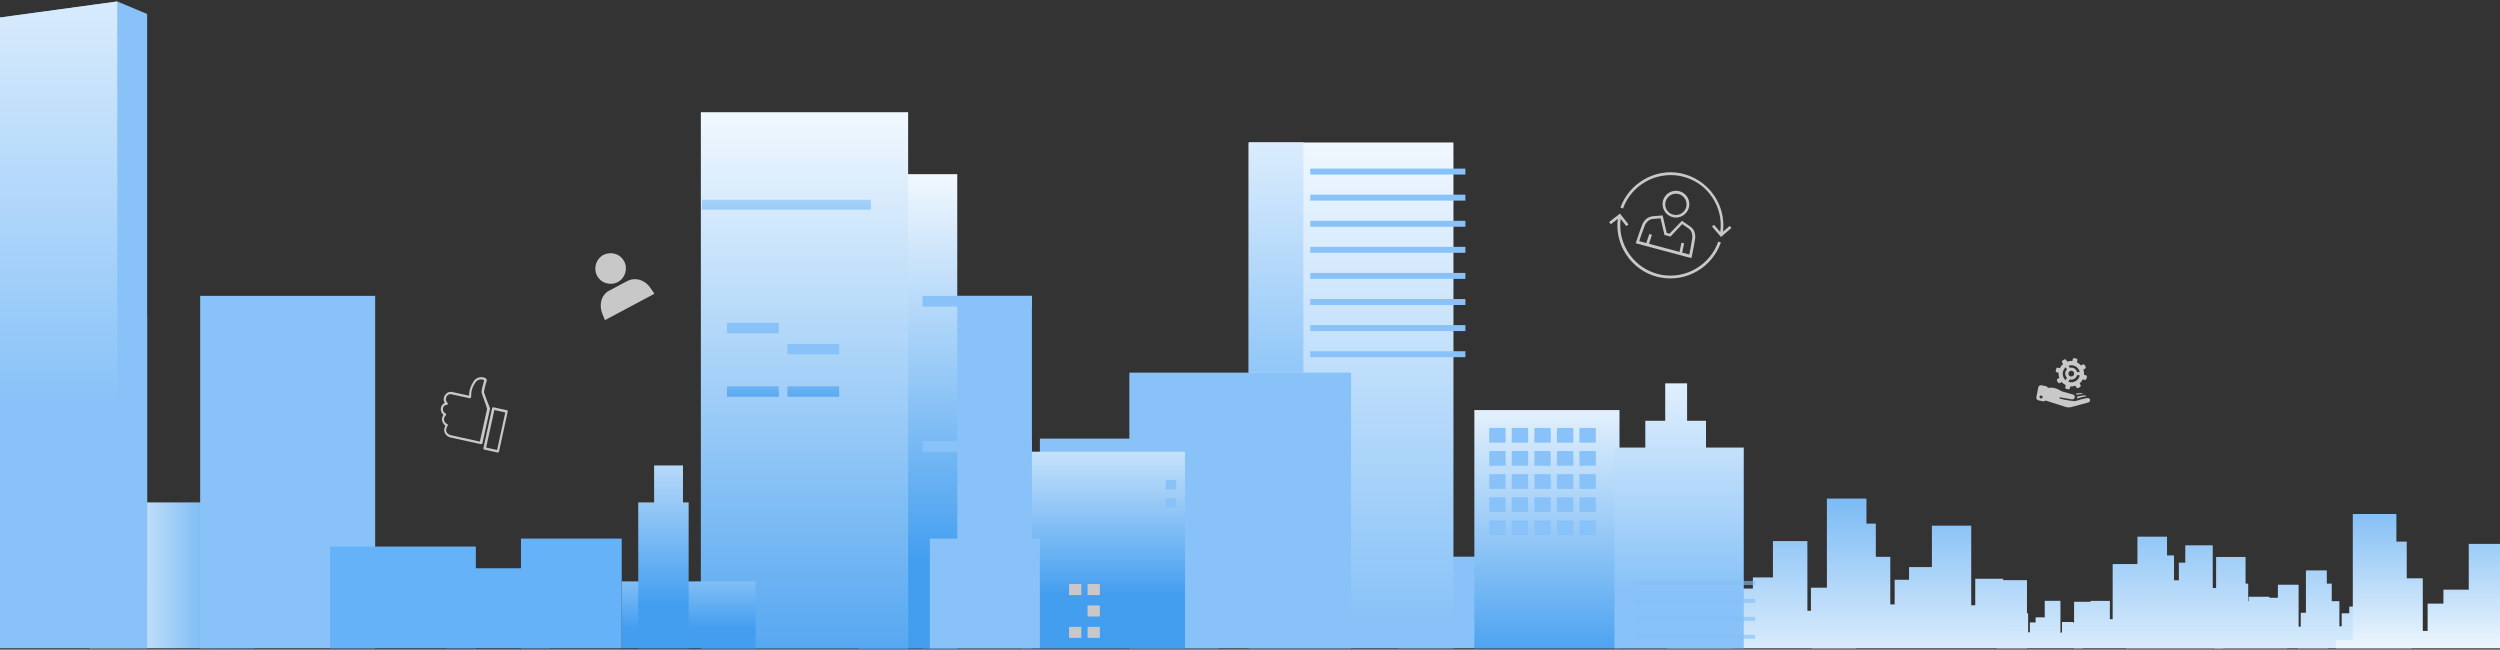 <?xml version="1.0" encoding="UTF-8"?> <svg xmlns="http://www.w3.org/2000/svg" width="1170" height="304" viewBox="0 0 1170 304" fill="none"><rect x="0" y="0" width="1170" height="304" fill="#333333" stroke="none"/><path d="M868.724 275.584V303.395H780.358V288.919H786.67V242.108H802.873V252.403H806.722V266.015H812.649V285.568H814.458V275.446H820.346V270.23H829.737V253.233H845.863V285.845H847.518V275.032H858.949V275.584H868.724Z" fill="url(#paint0_linear_133_1653)"></path><path d="M948.624 271.508V303.395H847.788V286.743H854.985V233.334H873.497V245.045H877.885V260.591H884.658V282.874H886.698V271.336H893.433V265.394H904.133V246.013H922.529V283.254H924.415V270.852H937.462V271.508H948.624Z" fill="url(#paint1_linear_133_1653)"></path><path d="M1070.47 279.764V303.394H994.884V291.199H1000.31V251.159H1014.17V259.934H1017.44V271.576H1022.56V288.297H1024.06V279.66H1029.1V275.204H1037.14V260.66H1050.92V288.573H1052.34V279.28H1062.12V279.764H1070.47Z" fill="url(#paint2_linear_133_1653)"></path><path d="M1089.52 287.088V303.394H1036.3V295.138H1040.11V266.947H1049.88V273.131H1052.15V281.353H1055.77V293.099H1056.85V287.019H1060.39V283.875H1066.05V273.649H1075.75V293.272H1076.75V286.777H1083.64V287.088H1089.52Z" fill="url(#paint3_linear_133_1653)"></path><path d="M1128.59 287.088V303.394H1075.4V295.138H1079.17V266.947H1088.95V273.131H1091.25V281.353H1094.83V293.099H1095.91V287.019H1099.45V283.875H1105.11V273.649H1114.85V293.272H1115.81V286.777H1122.7V287.088H1128.59Z" fill="url(#paint4_linear_133_1653)"></path><path d="M1170 254.545V303.395H1093.18V299.525H1101.11V240.554H1121.51V253.474H1126.36V270.644H1133.86V295.276H1136.13V282.494H1143.52V275.964H1155.38V254.545H1170Z" fill="url(#paint5_linear_133_1653)"></path><path d="M974.68 291.372V303.394H934.461V297.452H937.347V276.137H944.737V280.801H946.469V287.019H949.163V295.898H949.971V291.303H952.665V288.919H956.937V281.181H964.288V296.036H965.019V291.096H970.215V291.372H974.68Z" fill="url(#paint6_linear_133_1653)"></path><path d="M1040.53 292.202V303.395H970.676V281.631H978.412V281.216H987.418V289.784H988.726V263.977H1001.5V277.416H1008.93V281.527H1013.55V289.542H1014.97V274.099H1019.71V263.321H1022.71V255.202H1035.56V292.202H1040.53Z" fill="url(#paint7_linear_133_1653)"></path><path d="M810.494 260.521H654.16V303.377H810.494V260.521Z" fill="#88C2F8"></path><path d="M680.216 66.68H584.384V303.409H680.216V66.68Z" fill="url(#paint8_linear_133_1653)"></path><path d="M632.301 174.396H528.54V303.405H632.301V174.396Z" fill="#88C2F8"></path><path d="M570.414 205.28H486.667V303.39H570.414V205.28Z" fill="#88C2F8"></path><path d="M554.595 211.396H478.275V303.378H554.595V211.396Z" fill="url(#paint9_linear_133_1653)"></path><path d="M482.933 138.468H431.745V303.381H482.933V138.468Z" fill="#88C2F8"></path><path d="M448 81.516H402V303.516H448V81.516Z" fill="url(#paint10_linear_133_1653)"></path><path d="M425 52.516H328V303.516H425V52.516Z" fill="url(#paint11_linear_133_1653)"></path><path d="M353.617 272.095H290.999V303.401H353.617V272.095Z" fill="url(#paint12_linear_133_1653)"></path><path d="M322.288 235.129V303.394H298.695V235.129H306.123V217.821H319.632V235.129H322.288Z" fill="url(#paint13_linear_133_1653)"></path><path d="M290.96 252.058H243.813V303.405H290.96V252.058Z" fill="#66B2F8"></path><path d="M257.478 265.945H209.1V303.38H257.478V265.945Z" fill="#66B2F8"></path><path d="M119.116 235.13H41.873V303.391H119.116V235.13Z" fill="url(#paint14_linear_133_1653)"></path><path d="M68.853 6.534V303.395H0V8.192L54.882 0.695L68.853 6.534Z" fill="#88C2F8"></path><path d="M757.922 191.912H689.993V303.385H757.922V191.912Z" fill="url(#paint15_linear_133_1653)"></path><path d="M816.074 209.462V303.395H755.572V209.462H770.005V196.922H779.319V179.406H789.556V196.922H798.408V209.462H816.074Z" fill="url(#paint16_linear_133_1653)"></path><path d="M685.796 78.909H613.21V81.694H685.796V78.909Z" fill="#88C2F8"></path><path d="M685.796 91.103H613.21V93.888H685.796V91.103Z" fill="#88C2F8"></path><path d="M685.796 103.334H613.21V106.118H685.796V103.334Z" fill="#88C2F8"></path><path d="M685.796 115.528H613.21V118.313H685.796V115.528Z" fill="#88C2F8"></path><path d="M685.796 127.724H613.21V130.508H685.796V127.724Z" fill="#88C2F8"></path><path d="M685.796 139.953H613.21V142.738H685.796V139.953Z" fill="#88C2F8"></path><path d="M685.796 152.148H613.21V154.933H685.796V152.148Z" fill="#88C2F8"></path><path d="M685.796 164.378H613.21V167.162H685.796V164.378Z" fill="#88C2F8"></path><path d="M821.424 271.888H764.425V273.798H821.424V271.888Z" fill="#84C0F5" fill-opacity="0.61"></path><path d="M821.424 280.248H764.425V282.158H821.424V280.248Z" fill="#84C0F5" fill-opacity="0.61"></path><path d="M821.424 288.643H764.425V290.553H821.424V288.643Z" fill="#84C0F5" fill-opacity="0.61"></path><path d="M821.424 297.003H764.425V298.913H821.424V297.003Z" fill="#84C0F5" fill-opacity="0.61"></path><path d="M704.617 200.272H696.958V207.161H704.617V200.272Z" fill="#88C2F8"></path><path d="M715.162 200.272H707.503V207.161H715.162V200.272Z" fill="#88C2F8"></path><path d="M725.747 200.272H718.088V207.161H725.747V200.272Z" fill="#88C2F8"></path><path d="M736.291 200.272H728.632V207.161H736.291V200.272Z" fill="#88C2F8"></path><path d="M746.838 200.272H739.179V207.161H746.838V200.272Z" fill="#88C2F8"></path><path d="M704.617 211.085H696.958V217.974H704.617V211.085Z" fill="#88C2F8"></path><path d="M715.162 211.085H707.503V217.974H715.162V211.085Z" fill="#88C2F8"></path><path d="M725.747 211.085H718.088V217.974H725.747V211.085Z" fill="#88C2F8"></path><path d="M736.291 211.085H728.632V217.974H736.291V211.085Z" fill="#88C2F8"></path><path d="M746.838 211.085H739.179V217.974H746.838V211.085Z" fill="#88C2F8"></path><path d="M704.617 221.934H696.958V228.822H704.617V221.934Z" fill="#88C2F8"></path><path d="M715.162 221.934H707.503V228.822H715.162V221.934Z" fill="#88C2F8"></path><path d="M725.747 221.934H718.088V228.822H725.747V221.934Z" fill="#88C2F8"></path><path d="M736.291 221.934H728.632V228.822H736.291V221.934Z" fill="#88C2F8"></path><path d="M746.838 221.934H739.179V228.822H746.838V221.934Z" fill="#88C2F8"></path><path d="M704.617 232.746H696.958V239.635H704.617V232.746Z" fill="#88C2F8"></path><path d="M715.162 232.746H707.503V239.635H715.162V232.746Z" fill="#88C2F8"></path><path d="M725.747 232.746H718.088V239.635H725.747V232.746Z" fill="#88C2F8"></path><path d="M736.291 232.746H728.632V239.635H736.291V232.746Z" fill="#88C2F8"></path><path d="M746.838 232.746H739.179V239.635H746.838V232.746Z" fill="#88C2F8"></path><path d="M704.617 243.594H696.958V250.482H704.617V243.594Z" fill="#88C2F8"></path><path d="M715.162 243.594H707.503V250.482H715.162V243.594Z" fill="#88C2F8"></path><path d="M725.747 243.594H718.088V250.482H725.747V243.594Z" fill="#88C2F8"></path><path d="M736.291 243.594H728.632V250.482H736.291V243.594Z" fill="#88C2F8"></path><path d="M746.838 243.594H739.179V250.482H746.838V243.594Z" fill="#88C2F8"></path><path d="M604.282 184.104H595.084V187.548H604.282V184.104Z" fill="#88C2F8"></path><path d="M599.856 189.425H595.084V193.705H599.856V189.425Z" fill="#88C2F8"></path><path d="M555.212 181.341H550.247V185.811H555.212V181.341Z" fill="#88C2F8"></path><path d="M552.132 195.539H547.475V199.716H552.132V195.539Z" fill="#88C2F8"></path><path d="M579.419 197.612H574.762V201.789H579.419V197.612Z" fill="#88C2F8"></path><path d="M550.477 224.627H545.589V229.011H550.477V224.627Z" fill="#88C2F8"></path><path d="M550.477 233.126H545.589V237.51H550.477V233.126Z" fill="#88C2F8"></path><path d="M506.064 273.338H500.329V278.489H506.064V273.338Z" fill="#C9C8C8"></path><path d="M514.724 273.338H508.989V278.489H514.724V273.338Z" fill="#C9C8C8"></path><path d="M514.724 283.357H508.989V288.508H514.724V283.357Z" fill="#C9C8C8"></path><path d="M506.064 293.376H500.329V298.527H506.064V293.376Z" fill="#C9C8C8"></path><path d="M514.724 293.376H508.989V298.527H514.724V293.376Z" fill="#C9C8C8"></path><path d="M455.49 285.775H449.756V290.926H455.49V285.775Z" fill="#C9C8C8"></path><path d="M464.189 285.775H458.454V290.926H464.189V285.775Z" fill="#C9C8C8"></path><path d="M473.042 285.775H467.308V290.926H473.042V285.775Z" fill="#C9C8C8"></path><path d="M481.739 285.775H476.005V290.926H481.739V285.775Z" fill="#C9C8C8"></path><path d="M473.042 295.829H467.308V300.98H473.042V295.829Z" fill="#C9C8C8"></path><path d="M464.189 295.829H458.454V300.98H464.189V295.829Z" fill="#C9C8C8"></path><path d="M482.933 138.468H431.745V143.477H482.933V138.468Z" fill="#88C2F8"></path><path d="M482.933 206.421H431.745V211.43H482.933V206.421Z" fill="#88C2F8"></path><path d="M486.666 252.058H435.171V303.405H486.666V252.058Z" fill="#88C2F8"></path><path d="M364.469 151.105H340.261V155.977H364.469V151.105Z" fill="#88C2F8"></path><path d="M392.719 160.985H368.511V165.856H392.719V160.985Z" fill="#88C2F8"></path><path d="M364.469 180.781H340.261V185.652H364.469V180.781Z" fill="url(#paint17_linear_133_1653)"></path><path d="M392.719 180.781H368.511V185.652H392.719V180.781Z" fill="url(#paint18_linear_133_1653)"></path><path d="M407.575 93.516H328.484V98.107H407.575V93.516Z" fill="url(#paint19_linear_133_1653)"></path><path d="M175.576 138.468H93.676V303.381H175.576V138.468Z" fill="#88C2F8"></path><path d="M222.684 255.789H154.447V303.388H222.684V255.789Z" fill="#66B2F8"></path><path d="M609.978 66.645H584.384V174.366H609.978V66.645Z" fill="url(#paint20_linear_133_1653)"></path><path d="M68.853 147.761V274.341L0 262.111V147.761H68.853Z" fill="#88C2F8"></path><path d="M54.882 0.695V272.096L0 191.463V8.192L54.882 0.695Z" fill="url(#paint21_linear_133_1653)"></path><path d="M232.863 211.789L226.683 210.432C226.532 210.432 226.381 210.282 226.306 210.206C226.231 210.055 226.231 209.905 226.231 209.754L230.301 191.062C230.376 190.76 230.677 190.534 230.979 190.61L237.159 191.966C237.31 191.966 237.461 192.117 237.536 192.192C237.612 192.343 237.612 192.494 237.612 192.645L233.542 211.337C233.466 211.638 233.24 211.789 232.939 211.789C232.939 211.789 232.939 211.789 232.863 211.789ZM231.356 191.891L227.512 209.452L232.637 210.583L236.481 193.022L231.356 191.891ZM225.1 207.87L210.93 204.779C208.669 204.252 207.614 202.292 207.915 200.709C208.066 200.106 208.292 199.579 208.443 199.202C207.312 198.448 206.634 196.79 206.86 195.81C207.011 195.057 207.312 194.529 207.539 194.152C206.483 193.323 206.107 191.891 206.333 190.836C206.634 189.554 207.388 188.876 208.142 188.575C207.765 187.972 207.463 187.143 207.765 186.012C208.066 184.731 209.498 182.997 211.609 183.449L219.523 185.183C219.523 182.62 220.276 180.51 221.784 178.249C223.216 176.214 225.703 176.289 226.909 176.817C227.889 177.269 227.889 177.797 227.813 178.023C227.738 178.173 227.663 178.55 227.512 179.078C227.21 180.208 226.457 182.922 226.532 183.6C226.683 184.278 228.266 188.499 229.321 191.062C229.396 191.137 229.396 191.288 229.321 191.363L225.778 207.417C225.703 207.719 225.477 207.87 225.175 207.87C225.175 207.87 225.175 207.87 225.1 207.87ZM225.402 183.751C225.251 182.922 225.778 180.887 226.381 178.776C226.457 178.4 226.532 178.173 226.607 177.947C226.381 177.797 225.854 177.57 225.1 177.57C224.497 177.57 223.367 177.797 222.613 178.852C221.03 181.113 220.427 183.148 220.502 185.786C220.502 185.937 220.427 186.163 220.276 186.238C220.126 186.313 219.975 186.389 219.824 186.389L211.232 184.505C209.724 184.203 208.895 185.484 208.744 186.238C208.443 187.519 209.197 188.273 209.423 188.499C209.574 188.65 209.649 188.876 209.574 189.102C209.498 189.328 209.272 189.479 209.046 189.479C208.971 189.479 207.689 189.554 207.312 191.062C207.162 191.891 207.463 193.022 208.518 193.474C208.669 193.549 208.82 193.7 208.82 193.926C208.82 194.152 208.745 194.303 208.594 194.454C208.594 194.454 208.066 194.906 207.765 196.036C207.614 196.715 208.368 198.222 209.197 198.373C209.347 198.448 209.498 198.524 209.574 198.75C209.649 198.9 209.649 199.127 209.498 199.277C209.498 199.277 208.971 199.956 208.82 200.935C208.594 201.991 209.423 203.272 210.93 203.649L224.572 206.664L227.964 191.363C227.738 190.082 225.552 184.731 225.402 183.751Z" fill="#C9C8C8"></path><g clip-path="url(#clip0_133_1653)"><path d="M782.715 101.614C786.039 102.503 789.515 100.495 790.404 97.171C791.293 93.847 789.285 90.371 785.961 89.482C782.637 88.593 779.161 90.602 778.272 93.925C777.443 97.354 779.391 100.725 782.715 101.614ZM785.605 90.811C788.264 91.523 789.847 94.261 789.135 96.921C788.424 99.58 785.686 101.162 783.026 100.451C780.367 99.739 778.785 97.001 779.496 94.342C780.29 91.705 782.946 90.1 785.605 90.811Z" fill="#C9C8C8"></path><path d="M770.114 102.785C769.266 103.626 768.645 104.617 768.4 105.532C768.4 105.532 766.917 109.409 765.729 113.187L765.551 113.852L791.56 120.81L791.738 120.145C792.595 116.279 793.224 112.261 793.224 112.261C793.491 111.264 793.425 110.178 793.132 108.942C792.84 107.707 792.042 106.692 790.991 105.965L787.153 103.336L781.357 109.354L780.028 108.998L778.117 100.829L773.479 101.191C772.182 101.379 770.985 101.86 770.114 102.784L770.114 102.785ZM777.135 102.169L778.969 109.961L781.794 110.717L787.273 104.881L790.203 106.912C791.028 107.489 791.62 108.271 791.813 109.213C791.99 109.884 792.161 110.909 791.894 111.906C791.894 111.906 791.376 115.507 790.586 119.125L787.263 118.236L788.169 113.848L786.901 113.598L786.016 117.902L771.723 114.078L773.106 109.907L771.882 109.491L770.476 113.745L767.153 112.856C768.275 109.327 769.602 106.031 769.646 105.865C769.913 104.868 770.551 104.148 771.039 103.655C771.654 103.018 772.58 102.554 773.583 102.466L777.135 102.169Z" fill="#C9C8C8"></path><path d="M786.266 82.351C792.443 83.558 797.749 87.026 801.253 92.237C804.512 97.027 805.899 102.83 805.074 108.575L802.145 105.209L801.214 106.028L805.432 110.897L810.301 106.679L809.481 105.747L806.37 108.388C807.073 102.432 805.626 96.524 802.245 91.523C798.536 86.079 792.859 82.334 786.35 81.038C774.578 78.779 762.487 85.695 758.355 97.145L759.579 97.561C763.472 86.67 774.909 80.203 786.266 82.35L786.266 82.351Z" fill="#C9C8C8"></path><path d="M777.368 128.589C765.097 126.197 756.877 114.648 758.455 102.426L761.112 105.808L762.127 105.011L758.141 99.938L753.068 103.923L753.865 104.938L757.119 102.425C756.417 108.381 757.758 114.349 761.223 119.373C764.604 124.374 769.533 127.919 775.35 129.475C775.932 129.63 776.513 129.786 777.117 129.858C789.223 132.206 801.358 125.124 805.367 113.463L804.143 113.047C800.289 124.126 788.807 130.76 777.367 128.591L777.368 128.589Z" fill="#C9C8C8"></path></g><path d="M299.352 130.943C297.523 130.422 295.563 130.554 293.8 131.404L284.919 136.113C281.524 137.945 280.22 142.387 281.791 146.567L283.1 149.832L306.28 137.471L304.253 134.533C303.011 132.77 301.247 131.53 299.352 130.943ZM289.162 131.995C292.623 130.099 293.927 125.787 292.095 122.26C291.18 120.563 289.677 119.323 287.847 118.801C286.148 118.28 284.189 118.412 282.361 119.328C278.9 121.224 277.596 125.536 279.428 129.062C280.343 130.76 281.846 132 283.676 132.522C285.505 133.043 287.465 132.911 289.162 131.995Z" fill="#C9C8C8"></path><g clip-path="url(#clip1_133_1653)"><path d="M964.159 185.948L969.662 186.912C970.282 187 970.881 186.574 971.001 185.936C971.096 185.292 970.645 184.686 970.05 184.604L965.296 183.254C964.971 183.166 964.467 182.948 964.195 182.766C961.369 181.03 959.416 181.409 958.39 181.532C958.285 181.128 957.94 180.82 957.509 180.729L955.428 180.296C954.74 180.162 954.06 180.593 953.933 181.256L953.012 185.912C952.885 186.575 953.348 187.238 954.035 187.371L956.116 187.805C956.547 187.896 956.997 187.723 957.242 187.414L966.145 190.271C967.116 190.643 968.099 190.777 969.095 190.566L969.379 190.509L977.283 188.373C977.662 188.261 978 188.005 978.109 187.606C978.256 187.163 978.124 186.564 977.489 186.337C977.047 186.19 975.937 186.423 975.646 186.505C974.593 186.728 973.098 187.098 972.086 187.465C972.022 187.502 971.909 187.524 971.852 187.536C971.41 187.683 970.969 187.724 970.493 187.701C967.878 187.552 964.27 186.622 964.27 186.622L964.07 186.567C963.921 186.526 963.798 186.386 963.814 186.229C963.812 186.041 963.984 185.9 964.159 185.948L964.159 185.948ZM955.034 186.464C954.66 186.362 954.417 185.974 954.519 185.599C954.621 185.225 955.027 185.014 955.402 185.116C955.776 185.218 956.019 185.606 955.917 185.98C955.815 186.355 955.433 186.573 955.034 186.464ZM972.138 185.602C972.971 185.4 974.553 185.108 975.408 185.019C975.823 184.971 976.223 185.08 976.504 185.425C976.202 185.45 975.919 185.507 975.635 185.564C974.727 185.745 973.093 186.131 972.258 186.44C972.17 186.469 972.081 186.499 971.993 186.528L972.095 186.154C972.111 185.997 972.134 185.816 972.125 185.652L972.138 185.602L972.138 185.602ZM974.788 184.341C974.171 184.441 972.996 184.522 972.421 184.661L972.018 184.765C971.986 184.783 971.954 184.802 971.897 184.813C971.795 184.597 971.661 184.4 971.495 184.221C972.038 184.1 973.182 184.037 973.704 183.991C974.126 183.919 974.5 184.021 974.788 184.341L974.788 184.341ZM972.234 168.626C972.323 168.301 972.123 167.952 971.798 167.863L970.85 167.604C970.525 167.516 970.176 167.716 970.087 168.04L969.842 168.939C969.028 168.878 968.197 168.973 967.425 169.246L966.972 168.451C966.783 168.159 966.409 168.057 966.123 168.22L965.29 168.717C964.997 168.905 964.895 169.28 965.059 169.566L965.513 170.36C964.88 170.912 964.376 171.579 964.015 172.312L963.116 172.067C962.792 171.978 962.442 172.178 962.354 172.503L962.095 173.451C962.007 173.776 962.206 174.125 962.531 174.214L963.43 174.459C963.368 175.273 963.47 176.079 963.761 176.882L962.91 177.347C962.618 177.536 962.516 177.91 962.679 178.196L963.176 179.029C963.364 179.322 963.739 179.424 964.025 179.26L964.851 178.788C965.402 179.421 966.044 179.918 966.784 180.254L966.532 181.178C966.444 181.502 966.644 181.852 966.968 181.94L967.917 182.199C968.241 182.287 968.591 182.088 968.679 181.763L968.931 180.839C969.721 180.894 970.552 180.799 971.323 180.526L971.795 181.352C971.984 181.645 972.358 181.747 972.644 181.583L973.477 181.086C973.769 180.898 973.871 180.524 973.708 180.238L973.254 179.444C973.887 178.892 974.384 178.25 974.738 177.542L975.662 177.794C975.986 177.882 976.336 177.682 976.424 177.358L976.683 176.409C976.771 176.085 976.571 175.735 976.247 175.647L975.323 175.395C975.385 174.58 975.289 173.75 975.017 172.978L975.843 172.506C976.135 172.318 976.237 171.943 976.074 171.657L975.584 170.799C975.395 170.507 975.021 170.405 974.735 170.568L973.909 171.04C973.358 170.407 972.715 169.91 971.982 169.549L972.234 168.626ZM966.72 177.93C966.394 177.653 966.112 177.309 965.894 176.927C964.914 175.212 965.329 173.099 966.768 171.855L967.355 172.847C966.47 173.732 966.253 175.121 966.913 176.24C967.04 176.462 967.174 176.66 967.347 176.814L966.72 177.93ZM968.177 175.538C967.814 174.903 968.014 174.072 968.681 173.691C969.316 173.328 970.147 173.528 970.528 174.195C970.891 174.83 970.692 175.661 970.025 176.042C969.364 176.398 968.54 176.174 968.177 175.538ZM971.368 178.393C970.288 179.01 969.063 179.079 967.991 178.679L968.643 177.569C969.342 177.76 970.091 177.669 970.758 177.288C971.425 176.906 971.89 176.282 972.081 175.583L973.342 175.579C973.136 176.73 972.448 177.776 971.368 178.393L971.368 178.393ZM973.31 174.122L972.073 174.133C972.003 173.9 971.926 173.691 971.799 173.468C971.138 172.35 969.831 171.832 968.644 172.153L968.081 171.168C969.858 170.553 971.889 171.267 972.877 172.958C973.076 173.307 973.213 173.693 973.31 174.122L973.31 174.122Z" fill="#C9C8C8"></path></g><defs><linearGradient id="paint0_linear_133_1653" x1="824.541" y1="331.336" x2="824.541" y2="192.503" gradientUnits="userSpaceOnUse"><stop stop-color="white"></stop><stop offset="1" stop-color="#449EF0"></stop></linearGradient><linearGradient id="paint1_linear_133_1653" x1="898.214" y1="331.399" x2="898.214" y2="192.258" gradientUnits="userSpaceOnUse"><stop stop-color="white"></stop><stop offset="1" stop-color="#449EF0"></stop></linearGradient><linearGradient id="paint2_linear_133_1653" x1="1032.69" y1="331.249" x2="1032.69" y2="192.844" gradientUnits="userSpaceOnUse"><stop stop-color="white"></stop><stop offset="1" stop-color="#449EF0"></stop></linearGradient><linearGradient id="paint3_linear_133_1653" x1="1062.91" y1="330.997" x2="1062.91" y2="193.85" gradientUnits="userSpaceOnUse"><stop stop-color="white"></stop><stop offset="1" stop-color="#449EF0"></stop></linearGradient><linearGradient id="paint4_linear_133_1653" x1="1101.99" y1="330.997" x2="1101.99" y2="193.85" gradientUnits="userSpaceOnUse"><stop stop-color="white"></stop><stop offset="1" stop-color="#449EF0"></stop></linearGradient><linearGradient id="paint5_linear_133_1653" x1="1131.58" y1="314.432" x2="1131.58" y2="201.422" gradientUnits="userSpaceOnUse"><stop stop-color="white"></stop><stop offset="1" stop-color="#449EF0"></stop></linearGradient><linearGradient id="paint6_linear_133_1653" x1="954.578" y1="330.721" x2="954.578" y2="194.955" gradientUnits="userSpaceOnUse"><stop stop-color="white"></stop><stop offset="1" stop-color="#449EF0"></stop></linearGradient><linearGradient id="paint7_linear_133_1653" x1="1005.6" y1="331.205" x2="1005.6" y2="193.035" gradientUnits="userSpaceOnUse"><stop stop-color="white"></stop><stop offset="1" stop-color="#449EF0"></stop></linearGradient><linearGradient id="paint8_linear_133_1653" x1="632.3" y1="35.536" x2="632.3" y2="290.713" gradientUnits="userSpaceOnUse"><stop stop-color="white"></stop><stop offset="1" stop-color="#88C2F8"></stop></linearGradient><linearGradient id="paint9_linear_133_1653" x1="516.443" y1="182.287" x2="516.443" y2="278.286" gradientUnits="userSpaceOnUse"><stop stop-color="white"></stop><stop offset="1" stop-color="#449EF0"></stop></linearGradient><linearGradient id="paint10_linear_133_1653" x1="424.981" y1="67.144" x2="424.981" y2="261.881" gradientUnits="userSpaceOnUse"><stop stop-color="white"></stop><stop offset="1" stop-color="#449EF0"></stop></linearGradient><linearGradient id="paint11_linear_133_1653" x1="376.477" y1="30.406" x2="376.477" y2="334.232" gradientUnits="userSpaceOnUse"><stop stop-color="white"></stop><stop offset="1" stop-color="#449EF0"></stop></linearGradient><linearGradient id="paint12_linear_133_1653" x1="322.289" y1="228.231" x2="322.289" y2="293.807" gradientUnits="userSpaceOnUse"><stop stop-color="white"></stop><stop offset="1" stop-color="#449EF0"></stop></linearGradient><linearGradient id="paint13_linear_133_1653" x1="310.492" y1="176.666" x2="310.492" y2="282.372" gradientUnits="userSpaceOnUse"><stop stop-color="white"></stop><stop offset="1" stop-color="#449EF0"></stop></linearGradient><linearGradient id="paint14_linear_133_1653" x1="41.873" y1="269.266" x2="119.105" y2="269.266" gradientUnits="userSpaceOnUse"><stop stop-color="white"></stop><stop offset="1" stop-color="#449EF0"></stop></linearGradient><linearGradient id="paint15_linear_133_1653" x1="723.946" y1="171.046" x2="723.946" y2="311.42" gradientUnits="userSpaceOnUse"><stop stop-color="white"></stop><stop offset="1" stop-color="#449EF0"></stop></linearGradient><linearGradient id="paint16_linear_133_1653" x1="785.831" y1="144.811" x2="785.831" y2="276.545" gradientUnits="userSpaceOnUse"><stop stop-color="white"></stop><stop offset="1" stop-color="#88C2F8"></stop></linearGradient><linearGradient id="paint17_linear_133_1653" x1="352.357" y1="148.808" x2="352.357" y2="190.078" gradientUnits="userSpaceOnUse"><stop stop-color="white"></stop><stop offset="1" stop-color="#449EF0"></stop></linearGradient><linearGradient id="paint18_linear_133_1653" x1="380.607" y1="148.808" x2="380.607" y2="190.078" gradientUnits="userSpaceOnUse"><stop stop-color="white"></stop><stop offset="1" stop-color="#449EF0"></stop></linearGradient><linearGradient id="paint19_linear_133_1653" x1="368.022" y1="61.149" x2="368.022" y2="129.195" gradientUnits="userSpaceOnUse"><stop stop-color="white"></stop><stop offset="1" stop-color="#449EF0"></stop></linearGradient><linearGradient id="paint20_linear_133_1653" x1="597.165" y1="13.219" x2="597.165" y2="188.489" gradientUnits="userSpaceOnUse"><stop stop-color="white"></stop><stop offset="1" stop-color="#88C2F8"></stop></linearGradient><linearGradient id="paint21_linear_133_1653" x1="27.449" y1="-90.591" x2="27.449" y2="189.867" gradientUnits="userSpaceOnUse"><stop stop-color="white"></stop><stop offset="1" stop-color="#88C2F8"></stop></linearGradient><clipPath id="clip0_133_1653"><rect width="56" height="56" fill="white" transform="translate(761.742 71.5) rotate(14.977)"></rect></clipPath><clipPath id="clip1_133_1653"><rect width="25" height="25" fill="white" transform="translate(958.729 163.652) rotate(15.251)"></rect></clipPath></defs></svg> 